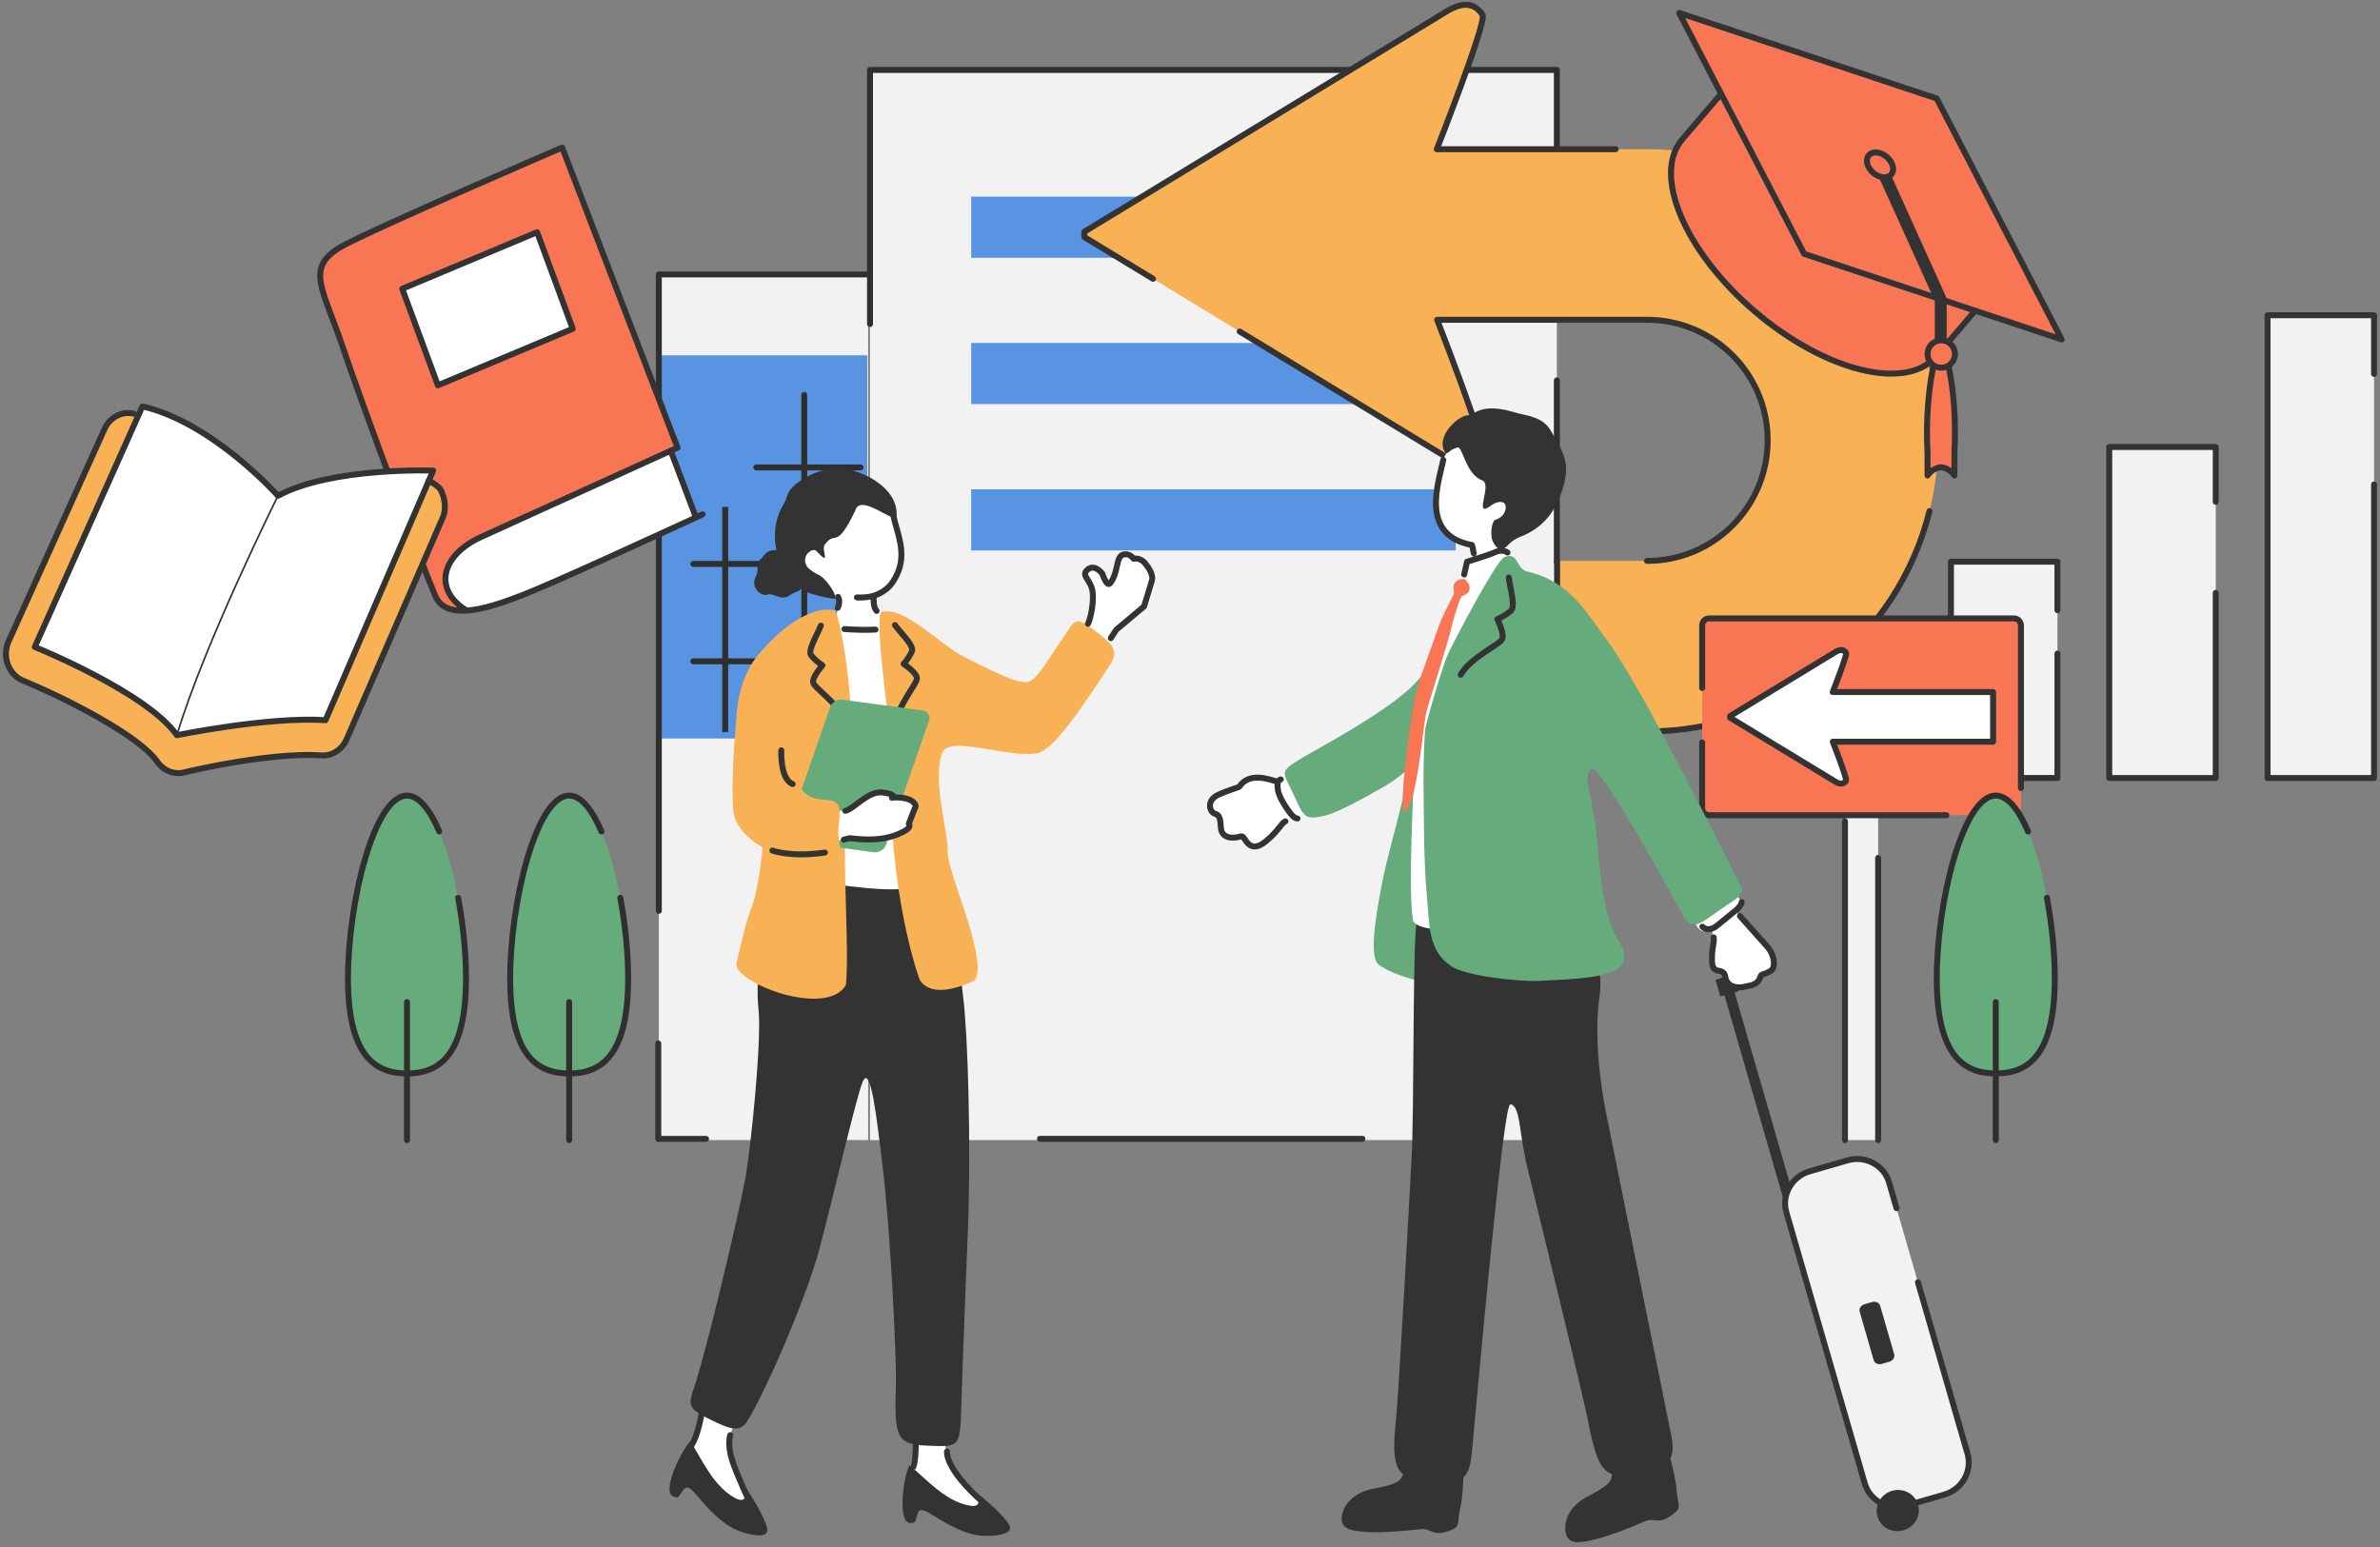 <svg xmlns="http://www.w3.org/2000/svg" width="400" height="260"><rect width="100%" height="100%" fill="#808080" stroke="none"/><path d="M345.79 94.4v36.356H327.89V94.4zm26.604-19.273v55.629h-17.898V75.127zM399 52.983v77.773h-17.898V52.983z" style="fill:#f2f2f2;fill-rule:evenodd"/><path d="M345.79 109.845v20.91H327.89V94.402h17.898v8.155m26.605-2.914v31.114h-17.898V75.127h17.898v9.21M399 81.423v49.334h-17.898V52.983H399v9.856" style="fill:none;stroke:#333;stroke-linecap:round;stroke-linejoin:round"/><path d="M110.726 46.128h35.181v145.48h-35.181z" style="fill:#f2f2f2"/><path d="M110.585 59.719h35.181v64.401h-35.181z" style="fill:#5994e2"/><path d="M127.116 78.56h17.52M116.519 94.776h28.116M116.519 111.147h28.116M135.17 66.36v56.679" style="fill:none;stroke:#2f2f2f;stroke-linecap:round;stroke-linejoin:round"/><path d="M121.888 85.2v37.839" style="fill:none;stroke:#2f2f2f;stroke-miterlimit:10"/><path d="M145.907 46.127h-35.18v106.96" style="fill:none;stroke:#2f2f2f;stroke-linecap:round;stroke-linejoin:round"/><path d="M146.22 11.753h115.435V191.61H146.22z" style="fill:#f2f2f2"/><path d="M261.656 63.933v30.574M146.22 54.458V11.752h115.435v37.605M146.22 148.248V89.076" style="fill:none;stroke:#2f2f2f;stroke-linecap:round;stroke-linejoin:round"/><path d="M163.224 33.052h81.428v10.269h-81.428zM163.224 57.646h78.149v10.269h-78.149zM163.224 82.239h81.428v10.269h-81.428z" style="fill:#5994e2"/><path d="M110.635 175.371v16.037h8.024" style="fill:none;stroke:#333;stroke-linecap:round;stroke-linejoin:round"/><path d="M105.575 164.42c0 12.897-4.44 15.994-9.917 15.994s-9.917-3.097-9.917-15.994 4.441-30.712 9.917-30.712c5.477 0 9.917 17.815 9.917 30.712" style="fill:#66ab7b;fill-rule:evenodd"/><path d="M104.251 150.893c.842 4.5 1.322 9.28 1.322 13.526 0 12.896-4.44 15.994-9.915 15.994-5.477 0-9.917-3.098-9.917-15.994s4.44-30.71 9.917-30.71c2.002 0 3.867 2.383 5.426 6.037M95.658 168.417v23.192" style="fill:none;stroke:#2f2f2f;stroke-linecap:round;stroke-miterlimit:4.109"/><path d="M78.32 164.42c0 12.897-4.44 15.994-9.917 15.994-5.475 0-9.917-3.097-9.917-15.994s4.442-30.712 9.917-30.712c5.478 0 9.918 17.815 9.918 30.712" style="fill:#66ab7b;fill-rule:evenodd"/><path d="M76.997 150.893c.842 4.5 1.322 9.28 1.322 13.526 0 12.896-4.44 15.994-9.915 15.994-5.478 0-9.917-3.098-9.917-15.994s4.44-30.71 9.917-30.71c2.002 0 3.867 2.383 5.426 6.037M68.403 168.417v23.192" style="fill:none;stroke:#2f2f2f;stroke-linecap:round;stroke-miterlimit:4.109"/><path d="M261.692 94.272h15.127c11.189 0 20.269-9.08 20.269-20.268 0-11.178-9.08-20.258-20.269-20.258H241.53s8.378 21.407 7.644 22.525c-.777 1.214-2.64 2.821-6.441.351l-60.497-36.78-.01-.883 60.507-36.8c2.672-1.725 4.93-1.991 6.44.35.746 1.15-7.696 22.569-7.696 22.569h35.342c27.007 0 48.926 21.929 48.926 48.926 0 27.006-21.919 48.936-48.926 48.936h-15.127z" style="fill:#f8b154;fill-rule:evenodd"/><path d="m193.786 46.858-11.55-7.015-.01-.884 60.507-36.8c2.672-1.725 4.93-1.991 6.44.35.746 1.15-7.696 22.569-7.696 22.569h30.062m5.28 69.194c11.189 0 20.269-9.08 20.269-20.268 0-11.178-9.08-20.258-20.269-20.258H241.53s8.378 21.407 7.644 22.525c-.777 1.214-2.64 2.821-6.441.351l-34.384-20.907m115.938 30.19c-5.323 21.27-24.57 37.035-47.468 37.035h-15.127V94.272" style="fill:none;stroke:#333;stroke-linecap:round;stroke-linejoin:round"/><path d="M310.077 106.167h5.578v85.445h-5.578z" style="fill:#f2f2f2"/><path d="M339.658 105.132v30.683c0 .662-.536 1.199-1.198 1.199h-51.185a1.2 1.2 0 0 1-1.198-1.199v-30.683c0-.661.536-1.198 1.198-1.198h51.185c.662 0 1.198.537 1.198 1.198" style="fill:#f87654;fill-rule:evenodd"/><path d="M334.972 124.661h-26.94s2.44 6.234 2.227 6.56c-.227.353-.77.821-1.876.102l-17.618-10.71-.003-.258 17.62-10.717c.78-.502 1.436-.58 1.877.102.216.335-2.242 6.573-2.242 6.573h26.955z" style="fill:#fff;fill-rule:evenodd"/><path d="M310.077 191.611v-53.57m5.578 6.149v47.421M286.077 115.63v-10.498c0-.661.536-1.198 1.198-1.198h51.185c.662 0 1.198.537 1.198 1.198v27.306m-12.528 4.576h-39.855a1.2 1.2 0 0 1-1.198-1.199v-11.03" style="fill:none;stroke:#333;stroke-linecap:round;stroke-linejoin:round"/><path d="M334.972 124.661h-26.94s2.44 6.234 2.227 6.56c-.227.353-.77.821-1.876.102l-17.618-10.71-.003-.258 17.62-10.717c.78-.502 1.436-.58 1.877.102.216.335-2.242 6.573-2.242 6.573h26.955z" style="fill:none;stroke:#333;stroke-linejoin:round"/><path d="m282.672 23.505-.01-.009 11.523-13.498 42.696 36.451-11.524 13.498-.01-.009c-5.043 5.84-18.655 2.449-30.414-7.59-11.753-10.035-17.238-22.947-12.26-28.842" style="fill:#f87654;fill-rule:evenodd;stroke:#333;stroke-linecap:round;stroke-linejoin:round"/><path d="m325.5 16.554 21.004 40.5-43.293-14.392-20.998-40.495z" style="fill:#f87654;fill-rule:evenodd;stroke:#333;stroke-linecap:round;stroke-linejoin:round"/><path d="m316.011 27.86 10.169 22.498-.005 7.476" style="fill:none;stroke:#333;stroke-linecap:round;stroke-linejoin:round;stroke-width:2px"/><path d="m326.204 57.156.005-.05s.005.007.01.019q.006-.018.005-.018l.01.049c.257.616 2.843 7.193 2.243 19.057v3.698s-.75-1.226-2.258-1.386c-1.507.16-2.263 1.386-2.263 1.386v-3.698c-.6-11.864 1.991-18.44 2.248-19.057" style="fill:#f87654;fill-rule:evenodd;stroke:#333;stroke-linecap:round;stroke-linejoin:round"/><circle cx="326.258" cy="59.497" r="2.304" style="fill:#f87654;stroke:#333;stroke-linecap:round;stroke-linejoin:round"/><ellipse cx="315.97" cy="27.712" rx="1.751" ry="2.482" style="fill:#f87654;stroke:#333;stroke-linecap:round;stroke-linejoin:round" transform="rotate(-49.511 315.97 27.712)"/><path d="M174.777 191.399h54.205" style="fill:none;stroke:#333;stroke-linecap:round;stroke-linejoin:round"/><path d="m112.73 75.751 4.24 11.211c-4.857 2.237-23.885 11.016-29.233 13.082-3.24 1.258-6.58 2.386-9.29 2.562-5.73-3.518-4.302-9.28 2.41-12.36 5.874-2.683 26.726-12.153 31.874-14.495M90.264 39.03l5.991 16.224-22.664 9.501-5.995-16.222z" style="fill:#fff"/><path d="m96.253 55.248-5.991-16.224-22.669 9.504L73.59 64.75zM80.847 90.243c-6.711 3.08-8.14 8.841-2.41 12.36-2.446.176-4.392-.436-5.262-2.434-1.864-4.218-11.629-30.231-15.8-42.495-3.203-9.37-6.114-12.765.076-16.277 4.844-2.757 37.035-16.613 37.035-16.613l19.392 50.445-1.157.519c-5.149 2.342-26 11.811-31.874 14.495" style="fill:#f87654;fill-rule:evenodd"/><path d="M118.1 86.437s-.417.188-1.14.531c-4.856 2.237-23.884 11.016-29.233 13.081-3.239 1.259-6.579 2.387-9.29 2.563-2.445.177-4.392-.435-5.262-2.433-1.864-4.218-11.628-30.231-15.8-42.495-3.202-9.372-6.113-12.765.076-16.277 4.844-2.757 37.035-16.613 37.035-16.613l19.392 50.444-1.156.52c-5.148 2.341-26 11.81-31.874 14.494-6.712 3.08-8.14 8.842-2.41 12.36" style="fill:none;stroke:#333;stroke-linecap:round;stroke-linejoin:round"/><path d="m112.722 75.75 4.239 11.21" style="fill:none;stroke:#333;stroke-dasharray:34.572 2.159;stroke-linecap:round;stroke-linejoin:round"/><path d="m96.26 55.254-22.664 9.502L67.6 48.533l22.668-9.504z" style="fill:none;stroke:#333;stroke-linecap:round;stroke-linejoin:round"/><path d="M46.723 83.328c8.952-4.864 26.08-4.236 26.08-4.236l-.747 1.73-17.347 40.22c-9.546-.643-24.978 2.524-24.978 2.524 4.58-15.316 16.992-40.238 16.992-40.238" style="fill:#fff"/><path d="M23.943 68.305c11.881 2.76 22.782 15.026 22.782 15.026s-12.41 24.922-16.992 40.239c-5.028-7.2-23.886-14.826-23.886-14.826l17.365-38.812z" style="fill:#fff"/><path d="M74.17 82.52c.64 1.457.856 3.084.219 4.54L58.27 124.215c-.73 1.693-2.285 2.76-4.002 2.76-.074 0-.169 0-.265-.017a43 43 0 0 0-2.15-.066c-8.826 0-20.802 2.895-20.91 2.93a4 4 0 0 1-.965.117c-1.37 0-2.679-.694-3.521-1.896-3.097-4.438-15.508-10.74-22.61-13.655-1.15-.49-2.071-1.476-2.537-2.728a5.22 5.22 0 0 1 .14-3.88l16.115-35.663c.763-1.676 2.32-2.695 3.973-2.695.31 0 .625.034.918.105l.75.406L5.84 108.745s18.858 7.627 23.887 14.826c0 0 15.432-3.167 24.978-2.525l17.347-40.22s1.683.73 2.118 1.694" style="fill:#f8b154;fill-rule:evenodd"/><path d="M22.454 69.523a4 4 0 0 0-.919-.103c-1.652 0-3.21 1.018-3.973 2.695L1.448 107.777a5.23 5.23 0 0 0-.142 3.88c.467 1.253 1.388 2.237 2.538 2.727 7.102 2.916 19.514 9.219 22.61 13.656.841 1.202 2.15 1.897 3.52 1.897.312 0 .64-.034.965-.119.11-.034 12.085-2.929 20.912-2.929.751 0 1.466.032 2.15.066.096.016.19.016.265.016 1.716 0 3.27-1.065 4.002-2.76l16.117-37.154c.638-1.457.421-3.082-.217-4.54-.435-.964-2.119-1.694-2.119-1.694" style="fill:none;stroke:#333;stroke-linecap:round;stroke-linejoin:round"/><path d="m72.056 80.819.747-1.73s-17.128-.626-26.08 4.236c0 0-10.902-12.266-22.783-15.027l-.731 1.627-17.364 38.812s18.858 7.627 23.887 14.826c0 0 15.431-3.167 24.977-2.525z" style="fill:none;stroke:#333;stroke-linecap:round;stroke-linejoin:round"/><path d="M46.718 83.329s-12.412 24.922-16.992 40.239" style="fill:none;stroke:#333;stroke-linecap:round;stroke-linejoin:round;stroke-width:.282px"/><path d="M205.094 139.084c-.023-1.176.34-1.784-.465-2.225s-1.261.013-1.76-.577c-.658-.78.405-1.834 1.262-2.43.855-.596 2.849-.802 3.688-1.27.837-.467.562-.604.873-.99 1.164-1.446 3.747-1.462 5.163-.857.6.256 1.705 1.11 2.459 1.189 1.072.369 1.64 1.469 1.691 3.318-.008.864-.7 1.882-1.345 2.242-.448.3-.88.695-1.36 1.175-1.365 1.362-2.783 3.109-3.676 3.31-.894.2-1.186.297-2.121-.55-.934-.847-1.006-.551-2.321-.877-1.317-.326-2.066-.282-2.088-1.458" style="fill:#fff"/><path d="M215.103 130.53c1.42-.688 3.824-1.574 4.908.485s2.448 4.449 1 4.88c-1.448.43-2.543 2.056-3.431.91s-3.763-5.654-2.477-6.276" style="fill:#fff"/><path d="M220.531 126.41c3.008-1.706 14.56-7.987 18.06-12.431 3.429-4.352 14.314 9.18 9.11 8.738-6.362-.542-8.45 5.635-14.978 9.42-4.025 2.333-8.118 4.478-9.902 4.91-4.036.978-3.636.067-5.992-4.713-1.404-2.848-1.834-2.786 3.702-5.925" style="fill:#66ab7b"/><path d="M295.833 164.335h1.775v47.171h-1.775z" style="fill:#333" transform="rotate(-16.128 296.72 187.92)"/><path d="M330.676 244.319c.843 2.917-.918 6.012-3.915 6.878l-6.373 1.844c-2.998.867-6.14-.81-6.984-3.727l-13.179-45.571c-.843-2.917.918-6.013 3.915-6.88l6.374-1.843c2.996-.867 6.138.81 6.982 3.727z" style="fill:#f2f2f2"/><path d="m322.343 215.505 8.333 28.814c.843 2.917-.918 6.012-3.915 6.878l-6.373 1.844c-2.998.867-6.14-.81-6.984-3.727l-13.179-45.571c-.843-2.917.918-6.013 3.915-6.88l6.374-1.843c2.996-.867 6.138.81 6.982 3.727l1.248 4.314" style="fill:none;stroke:#333;stroke-linecap:round;stroke-linejoin:round"/><path d="M318.35 227.6c.15.52-.216 1.087-.814 1.26l-1.27.368c-.6.172-1.21-.112-1.362-.633l-2.352-8.133c-.151-.52.215-1.087.813-1.26l1.271-.368c.599-.174 1.21.11 1.361.631zM322.36 252.89c.53 1.832-.567 3.759-2.448 4.304-1.883.543-3.84-.5-4.369-2.333-.53-1.831.567-3.759 2.45-4.303 1.881-.545 3.838.5 4.367 2.332" style="fill:#333"/><path d="M320.808 253.34c.288.996-.309 2.045-1.334 2.342-1.025.296-2.09-.272-2.378-1.27-.29-.997.308-2.046 1.333-2.343 1.025-.296 2.09.273 2.379 1.27" style="fill:#333"/><path d="M288.663 164.155h3.208v2.928h-3.208z" style="fill:#333" transform="rotate(-16.13 290.267 165.619)"/><path d="M242.772 80.16a.231.231 0 1 1-.115-.306.23.23 0 0 1 .115.306M290.275 151.025c.9.925.85 1.61 1.732 2.479.881.868 3.081 3.402 4.486 5.03.572.661 1.945 1.647 1.034 4.644-.344 1.127-1.396-.068-1.842 1.241-.753 2.207-1.675.923-2.27 1.31-1.027.668-2.613.118-3.238-1.403s-.745-.136-1.98-1.165c-.743-.618-1.029-3.37-.525-5.293.502-1.918-.446-3.463-.963-4.227-.53-.784 3.105-3.089 3.566-2.616" style="fill:#fff"/><path d="M288.364 155.518c2.216-1.74 4.874-3.061 4.431-3.748-.999-1.548-2.18-3.313-3.815-2.163-1.88 1.321-5.609 2.69-3.853 5.918.97 1.784 2.236.78 3.237-.007" style="fill:#fff"/><path d="M238.948 121.205c-1.854 2.443-2.086 7.864-3.075 12.478-.953 4.442-2.68 10.048-3.586 14.725-1.262 6.506-2.137 12.588-.546 13.75 2.957 2.162 10.216 3.867 13.578 3.284 3.362-.582 4.036-14.31 2.688-20.472-1.349-6.161-.156-21.8-2.03-22.536-1.876-.736-4.598-1.244-7.029-1.229" style="fill:#66ab7b"/><path d="M246 246.006c-.033-.63-3.85-2.31-7.358-1.625-1.639.32-2.761 3.76-3.396 4.36-1.071 1.017-4.15 1.355-5.005 1.583-3.859 1.024-4.69 3.647-4.756 4.762-.13 2.159 2.223 2.257 4.664 2.403 1.895.114 5.598-.113 8.64-.49 1.884-.233 1.94 1.59 5.516-.034 1.057-.48.689-1.772 1.082-3.291.479-1.85.662-6.688.612-7.668" style="fill:#333"/><path d="M244.3 152.08c1.07.015 13.245 1.875 12.776 8.305-.39 5.358-1.785 25.484-3.256 25.249-1.159-.185-5.247 45.6-6.456 58.576-.436 4.672-1.824 5.184-7.002 4.826-5.847-.404-6.629-2.142-5.715-10.808.394-3.753 2.003-32.482 2.599-43.638.417-7.776.197-32.21.718-38.488.51-6.16 2.645-4.078 6.336-4.023M280.155 243.067c-.214-.592-4.355-1.092-7.512.582-1.476.782-1.552 4.398-1.984 5.158-.73 1.283-3.577 2.501-4.331 2.968-3.395 2.098-3.429 4.852-3.168 5.937.503 2.103 2.782 1.514 5.161.945 1.845-.44 5.324-1.733 8.125-2.977 1.735-.77 2.318.959 5.269-1.633.872-.767.145-1.895.08-3.463-.078-1.91-1.308-6.593-1.64-7.517" style="fill:#333"/><path d="M241.024 153.598c1.031-.286 5.806.296 15.299 0 8.901-.278 8.458-9.065 9.876-2.776 1.18 5.24 3.312 11.895 2.66 16.368-.821 5.66-.362 12.954 1.28 20.901.67 3.24 8.078 40.077 10.687 52.846.94 4.596-.24 5.49-5.3 6.65-5.712 1.31-6.965-.125-8.606-8.683-.711-3.706-7.52-31.665-10.18-42.516-1.623-6.627-1.066-10.893-3.291-10.893-15.368 0-15.108-31.153-12.425-31.897" style="fill:#333"/><path d="M246.953 90.732c.287-.062 4.106-.59 4.458-.7.271.576.816 3.99 1.384 4.609 1.302 1.419 3.724 3.514-.527 4.125-7.143 1.028-5.133-1.148-4.794-2.881.483-2.467-.435-4.75-.52-5.153" style="fill:#ffdbb0"/><path d="M254.004 94.086c-.895-1.398-.773-2.173-2.945-1.393-2.099.754-3.31 1.104-4.246 1.6-.699.368-1.205 2.353-1.222 3.376-.037 2.207-6.523 13.198-6.872 17.879-.345 4.615-.951 7.36-1.039 13.096-.064 4.206-1.064 20.142-.23 25.891.414 2.85 13.816 1.855 25.107.029 4.186-.677.302-23.749 1.742-43.617.349-4.807-2.41-10.48-6.474-12.347-3.453-1.585-3.3-2.33-3.821-4.514" style="fill:#fff"/><path d="M246.627 97.803c-.401-.388-.343-.586-1.015-.462s-1.413.567-1.315 1.491c.095.887-.044 1.491.59 1.625.525.111 1.308-.527 1.74-.775.43-.248.54-1.29 0-1.88" style="fill:#f87654"/><path d="M245.932 99.335c-.27.72-1.303 3.137-2.067 6.42-.627 2.692-3.797 12.506-4.153 13.923-.495 1.971-1.534 15.588-3.592 16.667-1.277.67 1.038-17.135 2.019-20.55.638-2.222 2.747-7.882 3.395-9.778.762-2.231 1.853-4.325 3.011-6.532.7-1.33 1.682-1.038 1.387-.15" style="fill:#f87654"/><path d="M255.993 89.05c-1.93 2.57-6.92 6.506-7.894 4.641-1.217-2.332-2.747-2.343-4.41-3.723-1.291-1.386-2.157-3.377-2.297-4.208-.129-.762-.083-1.647.112-2.473.453-1.931.239-3.705.926-5.846.39-1.219 3.776-6.367 9.449-6.044 4.987.283 8.152 12.275 4.114 17.653" style="fill:#fff"/><path d="M244.95 75.22c-1.593.36-1.73 1.618-2.248.517-1.224-2.602 2.378-5.854 3.939-5.939 1.382-.076 2.138-2.272 8.203-.418 1.5.46 4.384.579 5.78 2.965 2.354 4.026 3.543 5.796 1.633 10.911-.898 2.405-2.668 5.358-6.603 6.9-2.51.983-2.173 2.207-3.602 2.103-.367-.027-1-.733-1.274-1.567-.313-.95-.061-3.018.49-3.322 1.74-.486 2.017-2.097 1.661-2.661-.405-.643-1.584-.309-2.246.195-3.3 2.508.26-3.525-1.579-4.177-2.792-.992-3.294-5.85-4.155-5.508" style="fill:#333"/><path d="M243.419 109.808c1.18-2.547 8.109-15.638 9.387-16.16 2.486-1.013 1.839 1.946 3.947 2.43 7.117 1.638 9.847 6.876 13.305 11.487 6.125 8.169 20.452 37.52 22.414 41.126.826 1.516-.172 2.083-2.845 3.848-3.53 2.33-4.988 4.193-6.613 1.524-.932-1.53-14.472-26.694-15.677-24.843-.953 1.464-.546 1.739.668 8.382.733 4.014.62 15.043 4.05 20.555 3.781 6.078-4.417 6.242-13.464 6.698-3.633.182-13.003-.988-14.741-2.53-3.83-2.527-3.586-6.747-4.032-11.682-.569-6.275-.493-12.855-.571-18.84-.025-2.014.074-6.671.247-9.04.117-1.123 2.846-10.627 3.925-12.955" style="fill:#66ab7b"/><path d="M253.58 97.063c.27 2.046 1.169 4.93.315 5.63-1.17.957-2.231 1.372-2.231 1.372s1.203 2.387.8 3.346c-.402.955-5.206 2.969-6.97 5.987M215.261 130.989s-.764 0-.491 1.749c.284 1.749 2.24 4.121 2.24 4.121s.558.7 1.05.7" style="fill:none;stroke:#333;stroke-linecap:round;stroke-linejoin:round"/><path d="M214.376 131.284c-1.17-.317-4.438-1.552-6.089.93-.098.141-1.661.502-3.585 1.388-1.924.896-1.52 2.875-.448 3.18 1.07.318.798 1.794.983 2.646.175.853.853 1.432 2.198 1.345 1.344-.088 1.202-.58 1.792.306.58.896 1.476 2.022 3.575.273 2.11-1.749 2.602-3.094 3.225-3.312M286.11 155.75s.95 1.06 2.514-.22c1.563-1.29 3.301-2.689 3.301-2.689s.897-.896.787-1.235M292.428 153.956s4.121 4.624 4.591 5.149c1.29 1.465 1.29 3.312.842 3.815s-1.4.776-1.738.886c-.339.12-.23 1.016-1.17 1.52-.841.447-.732.218-1.683.502-.951.273-3.028.219-3.301-1.629-.285-1.847-2.187-.11-2.242-2.678-.054-2.58.449-2.919.285-3.98M242.569 77.304c-.733 3.65-4.1 12.658 4.832 14.298l.295 1.4M253.358 92.86s-.765-.635-2.033-.077c-1.257.568-4.755 1.618-4.755 1.618l-.492 2.164" style="fill:none;stroke:#333;stroke-linecap:round;stroke-linejoin:round"/><path d="M115.294 243.37c2.909-2.834 3.025-9.826 4.311-13.505 1.225-3.503 7.17.294 6.018 3.954-1.15 3.653-3.52 6.881-2.936 9.895.652 3.363 5.092 10.628 3.674 10.93-3.426-.193-13.536-7.534-11.067-11.275M182.318 113.797c2.347-2.742 4.173-6.659 5.195-7.457 1.022-.8 3.618-3.176 5.276-4.701.674-.621 1.026-1.986 1.632-4.715.269-1.206-1.461-.096-1.77-1.514-.519-2.388-1.633-1.162-2.206-1.636-.99-.819-1.247-1.072-2.08.436-.833 1.51-1.188 2.567-1.4 3.327s-.784 1.82-1.303.473c-.195-.506-.369-.922-.561-1.261-.319-.56-.688-.908-1.291-1.1-.967-.305-1.403.325-.596 1.881.546 2.005-.073 4.704-.038 5.898.036 1.193-1.305 2.068-2.97 3.964s-.235 9.148 2.112 6.405M142.6 96.443c.205.012 2.874.374 3.13.363.075.466 1.137 3.377 1.325 3.966.938 2.93 5.477 10.457 5.716 10.754.666 10.63-24.787 3.543-15.548-3.014 2.79-1.98 4.442-8.588 4.737-9.686.216-.804.622-2.077.64-2.383M152.498 247.559c1.907-3.585.536-7.395.334-11.286-.252-4.823 5.48-4.67 5.928-.37.337 3.229-.59 7.039.885 9.732 1.645 3.005 8.087 8.57 6.829 9.29-3.323.86-15.188-3.051-13.976-7.366" style="fill:#fff"/><path d="M152.85 246.264c2.676 2.155 5.871 5.937 9.935 6.753 3.177.652.751-2.602 1.426-2.075 1.464 1.145 4.436 3.688 5.383 5.314.978 1.677-2.521 1.997-4.711 1.84-1.326-.095-3.752-.64-8.32-3.564-1.435-.918-2.088-.972-2.347-.124-.429 1.406-.322 1.586-1.265 1.555-2.139-.069-1.158-7.643-.102-9.7M116.023 242.243c1.893 2.869 3.784 7.445 7.406 9.46 2.827 1.589 1.508-2.25 1.99-1.543 1.046 1.538 3.101 4.865 3.508 6.701.42 1.896-3.01 1.135-5.047.318-1.234-.494-3.379-1.752-6.839-5.93-1.087-1.312-1.692-1.561-2.198-.832-.836 1.208-.79 1.412-1.679 1.096-2.015-.719 1.226-7.634 2.86-9.27" style="fill:#333"/><path d="M149.348 106.52c-2.49-1.12-8.977-.92-9.991-.754-4.84.793-6.657 3.42-7.265 7.471-.453 3.023-.27 16.742-.404 21.265-.058 1.906-.764 13.517-1.645 16.75-.883 3.232.206 2.636 2.192 2.667s22.331.396 24.498.295c2.166-.099-1.376-11.873-1.283-20.657.11-10.407-3.157-25.402-6.102-27.037" style="fill:#fff"/><path d="M134.434 147.956c7.461.72 15.521 2.392 19.808.93 4.573-1.558 4.353 2.15 5.444 4.508 1.091 2.36 1.26 6.611 2.201 14.26.817 6.625 1.307 25.046.799 38.605-.385 10.286-.847 21.156-1.118 29.83-.229 7.308-.15 7.104-5.975 6.866-5.244-.215-5.261-1.927-5.007-10.871.074-2.578-.777-24.671-2.434-37.636-.728-5.695-1.816-16.12-3.215-12.516-1.147 2.957-4.831 18.975-7.242 28.053-1.664 6.27-6.627 18.597-10.78 26.518-2.023 3.855-2.332 4.64-7.3 2.2-4.651-2.285-3.825-2.627-2.582-6.694 2.247-7.354 6.749-26.303 8.182-33.697.915-4.718 2.824-23.345 2.275-28.56-.697-6.622 1.07-13.836 1.631-15.874.56-2.037 1.923-6.249 5.313-5.922" style="fill:#333"/><path d="M137.257 98.16c2.153 2.376 4.886 3.206 6.942 2.782 2.057-.425 3.845-1.478 5.37-3.002 1.156-1.497 1.832-3.555 1.896-4.394.057-.77-.07-1.644-.34-2.448-.628-1.877.712-2.12-1.458-5.724-.659-1.094-4.34-5.98-9.947-5.137-4.93.741-6.971 12.95-2.463 17.923" style="fill:#fff"/><path d="M150.182 86.817c.572 2.715 2.29 6.15.572 9.735-.836 1.741-1.615 2.405-2.53 2.955-.952.573-2.074.985-4.204.905M140.842 100.314c.332.505.195 1.443-.046 1.833M146.855 100.418s-.184 1.5.47 2.256" style="fill:none;stroke:#333;stroke-linecap:round;stroke-linejoin:round"/><path d="M143.726 85.85c.907-3.225 6.902 2.653 6.971.764.186-5.022-6.458-7.676-8.835-7.791-2.519-.122-4.657.152-7.403 2.014-2.423 1.643-1.935 2.557-2.702 3.805-1.975 3.213-1.772 6.582-.83 9.45.432 1.315 2.72 4.232 4.545 5.33.698.419 3.246 1.055 4.641 1.21 1.1.122-1.317-3.719-2.8-4.135-2.287-1.259-2.122-2.048-1.929-2.847.194-.8 1.315-1.576 1.837-1.023 2.596 2.746.705-.169 1.413-1.113 1.928-2.566 1.754 1.19 5.092-5.664" style="fill:#333"/><path d="M128.149 93.653c-1.737 1.699-.183 1.43-1.2 3.411-.552 1.077.135 2.455 1.165 2.827 1.03.373.657-.338 1.936.138s1.855.597 2.74-.02c.885-.616 1.928-.53 2.155-1.766.226-1.238-.453-1.504-.4-2.203s.422-1.54-.924-2.065c-1.347-.526-1.657-1.632-2.492-1.496s-1.758-.527-2.98 1.174" style="fill:#333"/><path d="M158.339 126.562c-1.717 4.607 1.108 13.59.938 16.672-.103 1.866 2.731 9.12 3.837 13.06 1.115 3.972 1.907 8.019.289 8.71-3.166 1.353-7.04 2.353-8.805-.27-1.041-2.702-5.766-18.119-4.78-38.94-.252-3.855-3.054-22.593-1.614-22.953 2.998-.749 6.631 2.59 12.49 6.812 2.666 1.515 8.575 4.345 9.756 4.64 2.37.593 2.672.659 4.307-1.37.887-1.101 2.57-3.824 4.23-6.211 1.44-2.07 1.582-3.246 4.411-1.17 4.05 2.97 4.696 3.84 2.97 6.48-4.59 7.021-9.362 14.134-12.15 14.582-5.041.81-14.718-3.15-15.88-.042" style="fill:#f8b154;fill-rule:evenodd"/><path d="M127.367 110.132c4.59-5.535 9.66-8.36 12.916-7.56.773.189 3.646 16.015 2.562 24.231-1.852 14.031.006 30.206-.654 38.663-3.102 5.817-19.284-.43-18.402-3.662.447-1.638 1.316-6.187 2.705-9.836 1.31-3.443 2.824-16.903 1.278-18.073-4.456-3.376-6.09-16.907-.405-23.763" style="fill:#f8b154"/><path d="M141.93 105.72c.985.092 3.803.195 5.211.092M182.85 104.838c.413-.744 1.077-3.745.745-5.589-.332-1.832-1.878-2.45-.916-3.413 1.248-1.248 2.588.585 2.588.585s.745 2.336 1.328 1.58c1.398-1.786.928-4.34 2.085-4.753 1.168-.412 1.844.665 1.844.665s1.076-.321 1.992.836c.677.836 1.009 1.42 1.169 2.416.034.183-1.409 4.753-1.409 4.753l-4.673 3.928-.916 1.409M117.96 237.278s-.665 4.66-2.165 6.172M122.724 241.194s-.527 1.49.332 4.25c.664 2.164 3.333 7.925 3.333 7.925M153.91 242.947s0 2.588-.413 3.584M159.167 243.943s-.505 2.749 6 8.51M137.962 105.145c-.736 1.8-2.282 4.246-1.608 5.033.925 1.078 1.868 1.647 1.868 1.647s-1.729 1.939-1.555 2.88c.173.935 4.41 3.63 5.44 6.679M150.406 105.058c1.173 1.552 3.293 3.52 2.843 4.454-.617 1.279-1.384 2.07-1.384 2.07s2.168 1.431 2.241 2.386c.073.948-3.334 4.637-3.549 7.85" style="fill:none;stroke:#333;stroke-linecap:round;stroke-linejoin:round"/><path d="M148.907 141.978c-.229.802-1.26 1.375-2.061 1.26l-13.515-1.832c-.801-.115-1.374-.917-1.03-1.718l7.215-20.844c.229-.802 1.26-1.375 2.061-1.26l13.515 1.832c.801.115 1.374.917 1.03 1.718z" style="fill:#66ab7b"/><path d="M135.91 138.999c.05 2.565 1.399 2.82 2.747 2.806 1.496-.017 2.868-.936 3.902-.77 1.438.231 4.6.176 6.25-.3.761-.22 2.182-.109 2.88-.747.657-.603.542-.972.71-1.28.277-.507.958-.549 1.219-1.271.212-.588-.056-1.02.49-1.656.435-.505-.953-1.8-2.193-1.625-1.042.147-2.372.836-2.384.228-.016-.797.019-1.084-1.688-.994-.447.023-1.475-.046-2.804.698-1.146.642-2.11 1.817-2.972 2.073-1.016.303-2.07-.053-4.31-.142-2.24-.09-1.873 1.57-1.846 2.98" style="fill:#fff"/><path d="M125.763 115.601c1.724 1.106 7.664 15.288 8.738 16.794 2.907 4.075 7.362-.407 6.53 5.638-.584 4.248 1.107 5.306-.283 5.366-1.716.073-9.883.38-11.904-.619-2.021-1-4.89-3.133-5.51-5.922s.099-22.751 2.43-21.257" style="fill:#f8b154"/><path d="M129.813 142.953s3.08 1.168 8.83.332M131.313 126.106s-.251 4.833 1.913 5.669M142.079 136.276c1.58-.412 3.825-3.413 6.322-3.08 2.508.331 1.5.835 1.5.835s2.256-.172 3.344.584c1.077.745.493 1.249.493 1.249l-.997 2.588s.585.584-.916 1.328c-1.5.756-3.837 1.753-9.013 1.089l-.997.252" style="fill:none;stroke:#333;stroke-linecap:round;stroke-linejoin:round"/><path d="M345.342 164.42c0 12.897-4.44 15.994-9.918 15.994-5.475 0-9.917-3.097-9.917-15.994s4.442-30.712 9.917-30.712c5.478 0 9.917 17.815 9.917 30.712" style="fill:#66ab7b;fill-rule:evenodd"/><path d="M344.018 150.893c.842 4.5 1.322 9.28 1.322 13.526 0 12.896-4.44 15.994-9.915 15.994-5.478 0-9.918-3.098-9.918-15.994s4.44-30.71 9.918-30.71c2.002 0 3.866 2.383 5.425 6.037M335.424 168.417v23.192" style="fill:none;stroke:#2f2f2f;stroke-linecap:round;stroke-miterlimit:4.109"/></svg>